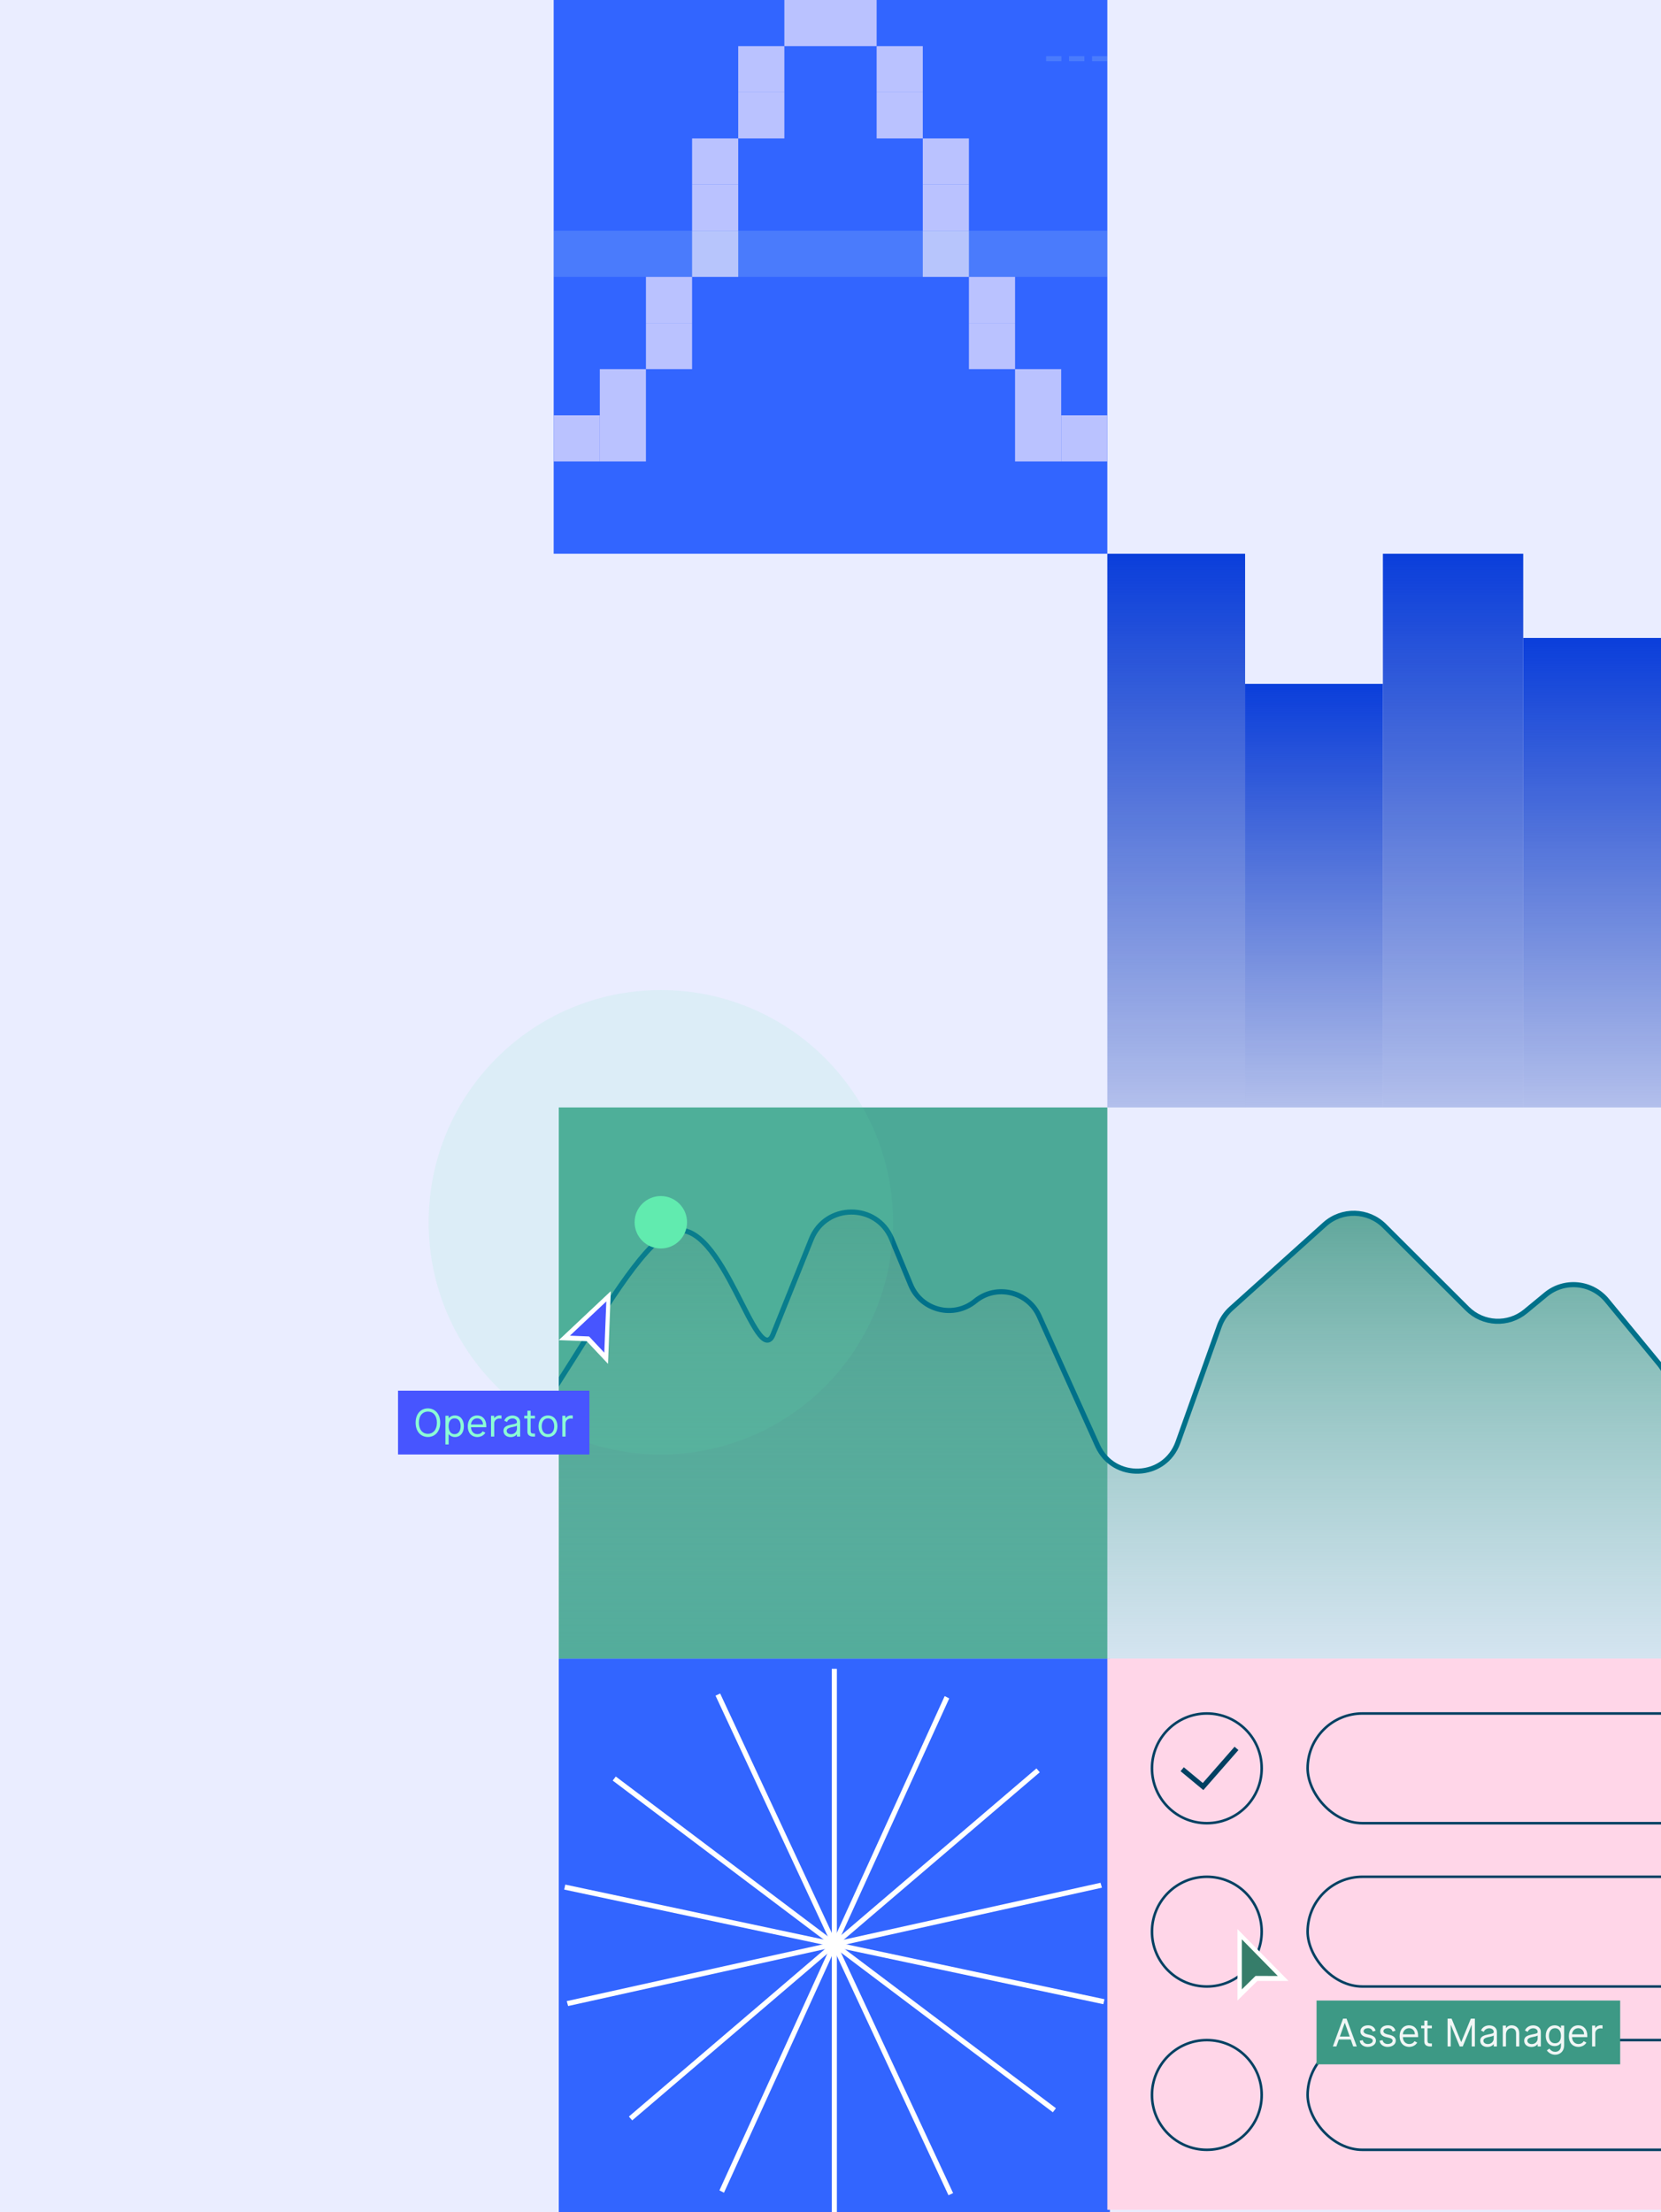 <svg width="651" height="867" viewBox="0 0 651 867" fill="none" xmlns="http://www.w3.org/2000/svg">
<g clip-path="url(#clip0_4170_278715)">
<rect width="651" height="867" fill="#EAEDFF"/>
<rect width="216" height="423" transform="matrix(-1 0 0 1 435 650)" fill="#3265FF"/>
<rect width="215" height="216" transform="matrix(-1 0 0 1 434 434)" fill="#4CA997"/>
<g clip-path="url(#clip1_4170_278715)">
<path d="M327 333.707V1190.3" stroke="white" stroke-width="2"/>
<path d="M-91.141 854.701L745.143 669.301" stroke="white" stroke-width="2"/>
<path d="M145.996 373.835L508.006 1150.17" stroke="white" stroke-width="2"/>
<path d="M1.322 1040.16L652.677 483.846" stroke="white" stroke-width="2"/>
<path d="M-15.051 504.247L669.051 1019.76" stroke="white" stroke-width="2"/>
<path d="M149.391 1151.73L504.612 372.27" stroke="white" stroke-width="2"/>
<path d="M-91.934 672.953L745.937 851.048" stroke="white" stroke-width="2"/>
</g>
<g clip-path="url(#clip2_4170_278715)">
<path d="M317.961 485.655L303.154 522.513C302.825 523.332 302.497 524.227 301.809 524.78C294.411 530.73 280.312 469.556 260 484.5C236.238 501.983 203.973 584.01 163.988 601.652C155.961 605.193 148.373 611.676 147.553 620.41L142.354 675.761C141.379 686.138 149.887 694.941 160.291 694.321L333.489 684L665.412 695.048C673.357 695.312 680.424 690.036 682.428 682.344L695.852 630.826C696.913 626.754 696.426 622.433 694.485 618.699L652.323 537.583C651.776 536.531 651.12 535.538 650.366 534.622L629.819 509.649C623.847 502.391 613.117 501.356 605.869 507.34L597.902 513.917C591.151 519.491 581.271 519.026 575.073 512.843L542.592 480.442C536.198 474.064 525.933 473.798 519.218 479.837L482.521 512.838C480.42 514.728 478.822 517.112 477.874 519.774L461.672 565.25C456.536 579.668 436.454 580.486 430.162 566.534L407.274 515.788C402.886 506.058 390.461 503.142 382.202 509.903C373.783 516.796 361.099 513.613 356.933 503.561L349.44 485.483C343.608 471.412 323.638 471.521 317.961 485.655Z" fill="url(#paint0_linear_4170_278715)" stroke="#00718A" stroke-width="2"/>
</g>
<circle opacity="0.1" cx="259" cy="479" r="91" fill="#61EBAF"/>
<circle cx="258.999" cy="479.001" r="10.274" fill="#61EBAF"/>
<g filter="url(#filter0_d_4170_278715)">
<path fill-rule="evenodd" clip-rule="evenodd" d="M218.999 521.195L239.385 502L238.306 530.487L229.977 521.642L229.641 521.601L218.999 521.195Z" fill="white"/>
<path fill-rule="evenodd" clip-rule="evenodd" d="M237.637 506.015L223.367 519.451L230.532 519.736L230.898 519.77L236.84 526.101L237.637 506.015Z" fill="#4755FF"/>
</g>
<rect width="75" height="25" transform="translate(156 545)" fill="#4755FF"/>
<path d="M172.526 557.545C172.526 560.997 170.501 563.149 167.71 563.149C164.919 563.149 162.895 560.997 162.895 557.545C162.895 554.094 164.919 551.942 167.71 551.942C170.501 551.942 172.526 554.094 172.526 557.545ZM171.247 557.545C171.247 554.712 169.692 553.178 167.71 553.178C165.729 553.178 164.173 554.712 164.173 557.545C164.173 560.379 165.729 561.913 167.71 561.913C169.692 561.913 171.247 560.379 171.247 557.545ZM174.576 554.818H175.833V555.798H175.897C176.206 555.409 176.92 554.706 178.305 554.712C180.425 554.706 181.799 556.347 181.799 558.93C181.799 561.525 180.425 563.165 178.326 563.17C176.856 563.165 176.153 562.377 175.897 562.062H175.833V566.068H174.576V554.818ZM175.833 558.909C175.833 560.757 176.643 562.036 178.156 562.041C179.733 562.036 180.542 560.651 180.542 558.909C180.542 557.178 179.754 555.836 178.156 555.841C176.622 555.836 175.833 557.071 175.833 558.909ZM187.147 563.17C184.814 563.17 183.333 561.54 183.333 558.973C183.333 556.411 184.804 554.712 187.02 554.712C189.177 554.712 190.578 556.32 190.578 558.803V559.335H184.596C184.66 560.955 185.651 562.041 187.105 562.041C187.973 562.041 188.729 561.658 189.15 560.912L190.226 561.466C189.587 562.531 188.506 563.117 187.147 563.17ZM189.299 558.249C189.299 556.837 188.357 555.841 187.02 555.841C185.693 555.841 184.681 556.864 184.596 558.249H189.299ZM192.447 554.818H193.662V555.734H193.726C194.216 555.138 194.898 554.69 195.878 554.69C196.064 554.69 196.395 554.701 196.538 554.712V555.99C196.453 555.969 196.107 555.905 195.771 555.905C194.578 555.905 193.705 556.714 193.705 557.822V563H192.447V554.818ZM200.135 563.192C198.463 563.192 197.323 562.19 197.323 560.731C197.323 559.037 198.857 558.611 200.497 558.27C202 557.961 202.607 557.918 202.607 557.311V557.3C202.607 556.358 201.765 555.868 200.849 555.873C199.986 555.894 199.049 556.342 198.708 557.279L197.632 556.746C198.175 555.393 199.496 554.749 200.849 554.733C202.388 554.728 203.864 555.601 203.864 557.311V563H202.607V562.105H202.543C202.34 562.435 201.605 563.192 200.135 563.192ZM200.306 562.062C201.563 562.062 202.607 561.168 202.607 559.815V558.717H202.543C202.319 559.016 200.785 559.25 200.263 559.388C199.432 559.602 198.58 559.895 198.58 560.752C198.58 561.594 199.4 562.062 200.306 562.062ZM209.674 555.884H207.969V560.741C207.969 561.503 208.252 561.817 209.056 561.817H209.695V563H208.928C207.863 563 206.712 562.526 206.712 561.082V555.884H205.477V554.818H206.712V552.858H207.969V554.818H209.674V555.884ZM214.77 563.17C212.554 563.17 211.063 561.487 211.063 558.952C211.063 556.395 212.554 554.712 214.77 554.712C216.986 554.712 218.478 556.395 218.478 558.952C218.478 561.487 216.986 563.17 214.77 563.17ZM214.77 562.041C216.454 562.041 217.221 560.592 217.221 558.952C217.221 557.311 216.454 555.841 214.77 555.841C213.087 555.841 212.32 557.311 212.32 558.952C212.32 560.592 213.087 562.041 214.77 562.041ZM220.397 554.818H221.611V555.734H221.675C222.165 555.138 222.847 554.69 223.827 554.69C224.013 554.69 224.344 554.701 224.488 554.712V555.99C224.402 555.969 224.056 555.905 223.721 555.905C222.527 555.905 221.654 556.714 221.654 557.822V563H220.397V554.818Z" fill="#8BFFD5"/>
<rect width="54" height="217" transform="matrix(-1 0 0 1 488 217)" fill="url(#paint1_linear_4170_278715)"/>
<rect width="54" height="166" transform="matrix(-1 0 0 1 542 268)" fill="url(#paint2_linear_4170_278715)"/>
<rect width="55" height="217" transform="matrix(-1 0 0 1 597 217)" fill="url(#paint3_linear_4170_278715)"/>
<rect width="54" height="184" transform="matrix(-1 0 0 1 651 250)" fill="url(#paint4_linear_4170_278715)"/>
<g clip-path="url(#clip3_4170_278715)">
<rect width="217" height="216" transform="matrix(-1 0 0 1 651 650)" fill="#FFD6E8"/>
<rect x="512.5" y="671.5" width="216" height="43" rx="21.5" stroke="#004062"/>
<rect x="512.5" y="735.5" width="216" height="43" rx="21.5" stroke="#004062"/>
<rect x="512.5" y="799.5" width="216" height="43" rx="21.5" stroke="#004062"/>
<circle cx="473" cy="693" r="21.5" stroke="#004062"/>
<circle cx="473" cy="757" r="21.5" stroke="#004062"/>
<circle cx="473" cy="821" r="21.5" stroke="#004062"/>
<path d="M463.341 693.351C466.537 696.001 471.525 700.136 471.525 700.136L484.618 685.189" stroke="#004062" stroke-width="2"/>
<g filter="url(#filter1_d_4170_278715)">
<rect width="119" height="25" transform="translate(516 780)" fill="#3D9985"/>
<path d="M522.384 798L526.389 787.091H527.753L531.759 798H530.374L529.404 795.273H524.738L523.768 798H522.384ZM528.989 794.101L527.103 788.785H527.039L525.153 794.101H528.989ZM538.017 792.151C537.724 791.272 537.123 790.841 536.185 790.841C535.168 790.841 534.438 791.331 534.438 792.013C534.438 792.583 534.901 792.972 535.844 793.206L537.059 793.504C538.46 793.85 539.275 794.634 539.275 795.72C539.275 797.137 537.959 798.17 536.036 798.17C534.417 798.17 533.053 797.18 532.925 795.741L534.118 795.528C534.257 796.466 535.061 797.02 536.036 797.031C537.181 797.041 537.969 796.509 538.017 795.784C538.06 795.23 537.586 794.836 536.718 794.634L535.354 794.314C533.958 793.989 533.181 793.185 533.181 792.077C533.181 790.692 534.427 789.712 536.185 789.712C537.708 789.712 538.784 790.484 539.147 791.832L538.017 792.151ZM545.796 792.151C545.503 791.272 544.901 790.841 543.963 790.841C542.946 790.841 542.216 791.331 542.216 792.013C542.216 792.583 542.68 792.972 543.622 793.206L544.837 793.504C546.238 793.85 547.053 794.634 547.053 795.72C547.053 797.137 545.737 798.17 543.814 798.17C542.195 798.17 540.831 797.18 540.703 795.741L541.897 795.528C542.035 796.466 542.839 797.02 543.814 797.031C544.959 797.041 545.748 796.509 545.796 795.784C545.838 795.23 545.364 794.836 544.496 794.634L543.132 794.314C541.737 793.989 540.959 793.185 540.959 792.077C540.959 790.692 542.206 789.712 543.963 789.712C545.487 789.712 546.563 790.484 546.925 791.832L545.796 792.151ZM552.377 798.17C550.044 798.17 548.563 796.54 548.563 793.973C548.563 791.411 550.033 789.712 552.249 789.712C554.406 789.712 555.807 791.32 555.807 793.803V794.335H549.825C549.889 795.955 550.88 797.041 552.334 797.041C553.203 797.041 553.959 796.658 554.38 795.912L555.456 796.466C554.816 797.531 553.735 798.117 552.377 798.17ZM554.529 793.249C554.529 791.837 553.586 790.841 552.249 790.841C550.923 790.841 549.911 791.864 549.825 793.249H554.529ZM561.193 790.884H559.488V795.741C559.488 796.503 559.77 796.817 560.575 796.817H561.214V798H560.447C559.381 798 558.231 797.526 558.231 796.082V790.884H556.995V789.818H558.231V787.858H559.488V789.818H561.193V790.884ZM568.931 787.091L572.67 796.221H572.734L576.474 787.091H578.05V798H576.814V789.605H576.751L573.299 798H572.106L568.654 789.605H568.59V798H567.354V787.091H568.931ZM582.957 798.192C581.285 798.192 580.145 797.19 580.145 795.731C580.145 794.037 581.679 793.611 583.32 793.27C584.822 792.961 585.429 792.918 585.429 792.311V792.3C585.429 791.358 584.587 790.868 583.671 790.873C582.808 790.894 581.871 791.342 581.53 792.279L580.454 791.746C580.997 790.393 582.318 789.749 583.671 789.733C585.211 789.728 586.686 790.601 586.686 792.311V798H585.429V797.105H585.365C585.163 797.435 584.428 798.192 582.957 798.192ZM583.128 797.062C584.385 797.062 585.429 796.168 585.429 794.815V793.717H585.365C585.141 794.016 583.607 794.25 583.085 794.388C582.254 794.602 581.402 794.895 581.402 795.752C581.402 796.594 582.222 797.062 583.128 797.062ZM590.238 798H588.981V789.818H590.238V790.777H590.302C590.643 790.266 591.335 789.712 592.475 789.712C593.977 789.712 595.458 790.67 595.458 792.801V798H594.201V792.886C594.201 791.603 593.492 790.841 592.326 790.841C591.122 790.841 590.238 791.864 590.238 793.291V798ZM600.184 798.192C598.511 798.192 597.372 797.19 597.372 795.731C597.372 794.037 598.906 793.611 600.546 793.27C602.048 792.961 602.656 792.918 602.656 792.311V792.3C602.656 791.358 601.814 790.868 600.898 790.873C600.035 790.894 599.097 791.342 598.756 792.279L597.68 791.746C598.224 790.393 599.545 789.749 600.898 789.733C602.437 789.728 603.913 790.601 603.913 792.311V798H602.656V797.105H602.592C602.389 797.435 601.654 798.192 600.184 798.192ZM600.354 797.062C601.612 797.062 602.656 796.168 602.656 794.815V793.717H602.592C602.368 794.016 600.834 794.25 600.312 794.388C599.481 794.602 598.629 794.895 598.629 795.752C598.629 796.594 599.449 797.062 600.354 797.062ZM609.542 801.239C608.263 801.244 607.113 800.679 606.25 799.555L607.262 798.82C607.88 799.726 608.7 800.099 609.542 800.099C610.788 800.099 611.79 799.278 611.79 797.691V796.7H611.726C611.449 797.148 610.628 797.872 609.297 797.872C607.422 797.872 605.824 796.423 605.824 793.866C605.824 791.352 607.251 789.712 609.318 789.712C610.724 789.712 611.459 790.468 611.726 790.798H611.79V789.818H613.047V797.553C613.047 799.87 611.427 801.233 609.542 801.239ZM609.467 796.743C610.98 796.743 611.779 795.656 611.779 793.845C611.779 792.077 611.001 790.841 609.467 790.841C607.869 790.841 607.081 792.183 607.081 793.845C607.081 795.55 607.89 796.743 609.467 796.743ZM618.69 798.17C616.357 798.17 614.876 796.54 614.876 793.973C614.876 791.411 616.347 789.712 618.562 789.712C620.72 789.712 622.121 791.32 622.121 793.803V794.335H616.139C616.203 795.955 617.194 797.041 618.648 797.041C619.516 797.041 620.272 796.658 620.693 795.912L621.769 796.466C621.13 797.531 620.049 798.117 618.69 798.17ZM620.842 793.249C620.842 791.837 619.9 790.841 618.562 790.841C617.236 790.841 616.224 791.864 616.139 793.249H620.842ZM623.99 789.818H625.205V790.734H625.269C625.759 790.138 626.441 789.69 627.421 789.69C627.607 789.69 627.938 789.701 628.081 789.712V790.99C627.996 790.969 627.65 790.905 627.314 790.905C626.121 790.905 625.248 791.714 625.248 792.822V798H623.99V789.818Z" fill="#F0F6F5"/>
<path fill-rule="evenodd" clip-rule="evenodd" d="M485 780V752L505 772.314H492.851L492.59 772.531L485 780Z" fill="white"/>
<path fill-rule="evenodd" clip-rule="evenodd" d="M486.725 756.025V775.625L491.844 770.605L492.119 770.361L500.802 770.375L486.725 756.025Z" fill="#367D6A"/>
</g>
</g>
<rect width="217" height="217" transform="matrix(-1 0 0 1 434 0)" fill="#3265FF"/>
<rect width="18.083" height="18.083" transform="matrix(-1 0 0 1 235.084 162.75)" fill="#BAC2FF"/>
<rect width="18.083" height="18.083" transform="matrix(-1 0 0 1 253.166 162.75)" fill="#BAC2FF"/>
<rect width="18.083" height="18.083" transform="matrix(-1 0 0 1 253.166 144.667)" fill="#BAC2FF"/>
<rect width="18.083" height="18.083" transform="matrix(-1 0 0 1 271.25 126.583)" fill="#BAC2FF"/>
<rect width="18.083" height="18.083" transform="matrix(-1 0 0 1 271.25 108.5)" fill="#BAC2FF"/>
<rect width="18.083" height="18.083" transform="matrix(-1 0 0 1 289.334 90.417)" fill="#BAC2FF"/>
<rect width="18.083" height="18.083" transform="matrix(-1 0 0 1 289.334 54.25)" fill="#BAC2FF"/>
<rect width="18.083" height="18.083" transform="matrix(-1 0 0 1 289.334 72.333)" fill="#BAC2FF"/>
<rect width="18.083" height="18.083" transform="matrix(-1 0 0 1 307.416 36.167)" fill="#BAC2FF"/>
<rect width="18.083" height="18.083" transform="matrix(-1 0 0 1 307.416 18.083)" fill="#BAC2FF"/>
<rect width="18.083" height="18.083" transform="matrix(-1 0 0 1 325.5 0)" fill="#BAC2FF"/>
<rect width="18.083" height="18.083" transform="matrix(-1 0 0 1 343.584 0)" fill="#BAC2FF"/>
<rect width="18.083" height="18.083" transform="matrix(-1 0 0 1 361.666 18.083)" fill="#BAC2FF"/>
<rect width="18.083" height="18.083" transform="matrix(-1 0 0 1 361.666 36.167)" fill="#BAC2FF"/>
<rect width="18.083" height="18.083" transform="matrix(-1 0 0 1 379.75 72.333)" fill="#BAC2FF"/>
<rect width="18.083" height="18.083" transform="matrix(-1 0 0 1 379.75 90.417)" fill="#BAC2FF"/>
<rect width="18.083" height="18.083" transform="matrix(-1 0 0 1 379.75 54.25)" fill="#BAC2FF"/>
<rect width="18.083" height="18.083" transform="matrix(-1 0 0 1 397.834 108.5)" fill="#BAC2FF"/>
<rect width="18.083" height="18.083" transform="matrix(-1 0 0 1 397.834 126.583)" fill="#BAC2FF"/>
<rect width="18.083" height="18.083" transform="matrix(-1 0 0 1 415.916 144.667)" fill="#BAC2FF"/>
<rect width="18.083" height="18.083" transform="matrix(-1 0 0 1 415.916 162.75)" fill="#BAC2FF"/>
<rect width="18.083" height="18.083" transform="matrix(-1 0 0 1 434 162.75)" fill="#BAC2FF"/>
<rect opacity="0.2" x="428" y="22" width="6" height="2" fill="#ABD2F3"/>
<rect opacity="0.2" x="419" y="22" width="6" height="2" fill="#ABD2F3"/>
<rect opacity="0.2" x="410" y="22" width="6" height="2" fill="#ABD2F3"/>
<rect opacity="0.2" x="217" y="90.417" width="217" height="18.083" fill="#ABD2F3"/>
</g>
<defs>
<filter id="filter0_d_4170_278715" x="215" y="502" width="42.096" height="41.756" filterUnits="userSpaceOnUse" color-interpolation-filters="sRGB">
<feFlood flood-opacity="0" result="BackgroundImageFix"/>
<feColorMatrix in="SourceAlpha" type="matrix" values="0 0 0 0 0 0 0 0 0 0 0 0 0 0 0 0 0 0 127 0" result="hardAlpha"/>
<feOffset dy="4"/>
<feGaussianBlur stdDeviation="2"/>
<feComposite in2="hardAlpha" operator="out"/>
<feColorMatrix type="matrix" values="0 0 0 0 0 0 0 0 0 0 0 0 0 0 0 0 0 0 0.25 0"/>
<feBlend mode="normal" in2="BackgroundImageFix" result="effect1_dropShadow_4170_278715"/>
<feBlend mode="normal" in="SourceGraphic" in2="effect1_dropShadow_4170_278715" result="shape"/>
</filter>
<filter id="filter1_d_4170_278715" x="481" y="752" width="158" height="61" filterUnits="userSpaceOnUse" color-interpolation-filters="sRGB">
<feFlood flood-opacity="0" result="BackgroundImageFix"/>
<feColorMatrix in="SourceAlpha" type="matrix" values="0 0 0 0 0 0 0 0 0 0 0 0 0 0 0 0 0 0 127 0" result="hardAlpha"/>
<feOffset dy="4"/>
<feGaussianBlur stdDeviation="2"/>
<feComposite in2="hardAlpha" operator="out"/>
<feColorMatrix type="matrix" values="0 0 0 0 0 0 0 0 0 0 0 0 0 0 0 0 0 0 0.25 0"/>
<feBlend mode="normal" in2="BackgroundImageFix" result="effect1_dropShadow_4170_278715"/>
<feBlend mode="normal" in="SourceGraphic" in2="effect1_dropShadow_4170_278715" result="shape"/>
</filter>
<linearGradient id="paint0_linear_4170_278715" x1="419" y1="447" x2="419" y2="695.5" gradientUnits="userSpaceOnUse">
<stop stop-color="#499A8A"/>
<stop offset="1" stop-color="#7CC2B5" stop-opacity="0"/>
</linearGradient>
<linearGradient id="paint1_linear_4170_278715" x1="27" y1="0" x2="27" y2="523.51" gradientUnits="userSpaceOnUse">
<stop stop-color="#0A3EDB"/>
<stop offset="0.552" stop-color="#0A31A5" stop-opacity="0"/>
</linearGradient>
<linearGradient id="paint2_linear_4170_278715" x1="27" y1="0" x2="27" y2="400.473" gradientUnits="userSpaceOnUse">
<stop stop-color="#0A3EDB"/>
<stop offset="0.552" stop-color="#0A31A5" stop-opacity="0"/>
</linearGradient>
<linearGradient id="paint3_linear_4170_278715" x1="27.5" y1="0" x2="27.5" y2="523.51" gradientUnits="userSpaceOnUse">
<stop stop-color="#0A3EDB"/>
<stop offset="0.552" stop-color="#0A31A5" stop-opacity="0"/>
</linearGradient>
<linearGradient id="paint4_linear_4170_278715" x1="27" y1="0" x2="27" y2="443.898" gradientUnits="userSpaceOnUse">
<stop stop-color="#0A3EDB"/>
<stop offset="0.552" stop-color="#0A31A5" stop-opacity="0"/>
</linearGradient>
<clipPath id="clip0_4170_278715">
<rect width="651" height="867" fill="white"/>
</clipPath>
<clipPath id="clip1_4170_278715">
<rect x="219" y="654" width="216" height="216" rx="108" fill="white"/>
</clipPath>
<clipPath id="clip2_4170_278715">
<rect width="432" height="223" fill="white" transform="translate(219 427)"/>
</clipPath>
<clipPath id="clip3_4170_278715">
<rect width="217" height="216" fill="white" transform="matrix(-1 0 0 1 651 650)"/>
</clipPath>
</defs>
</svg>
